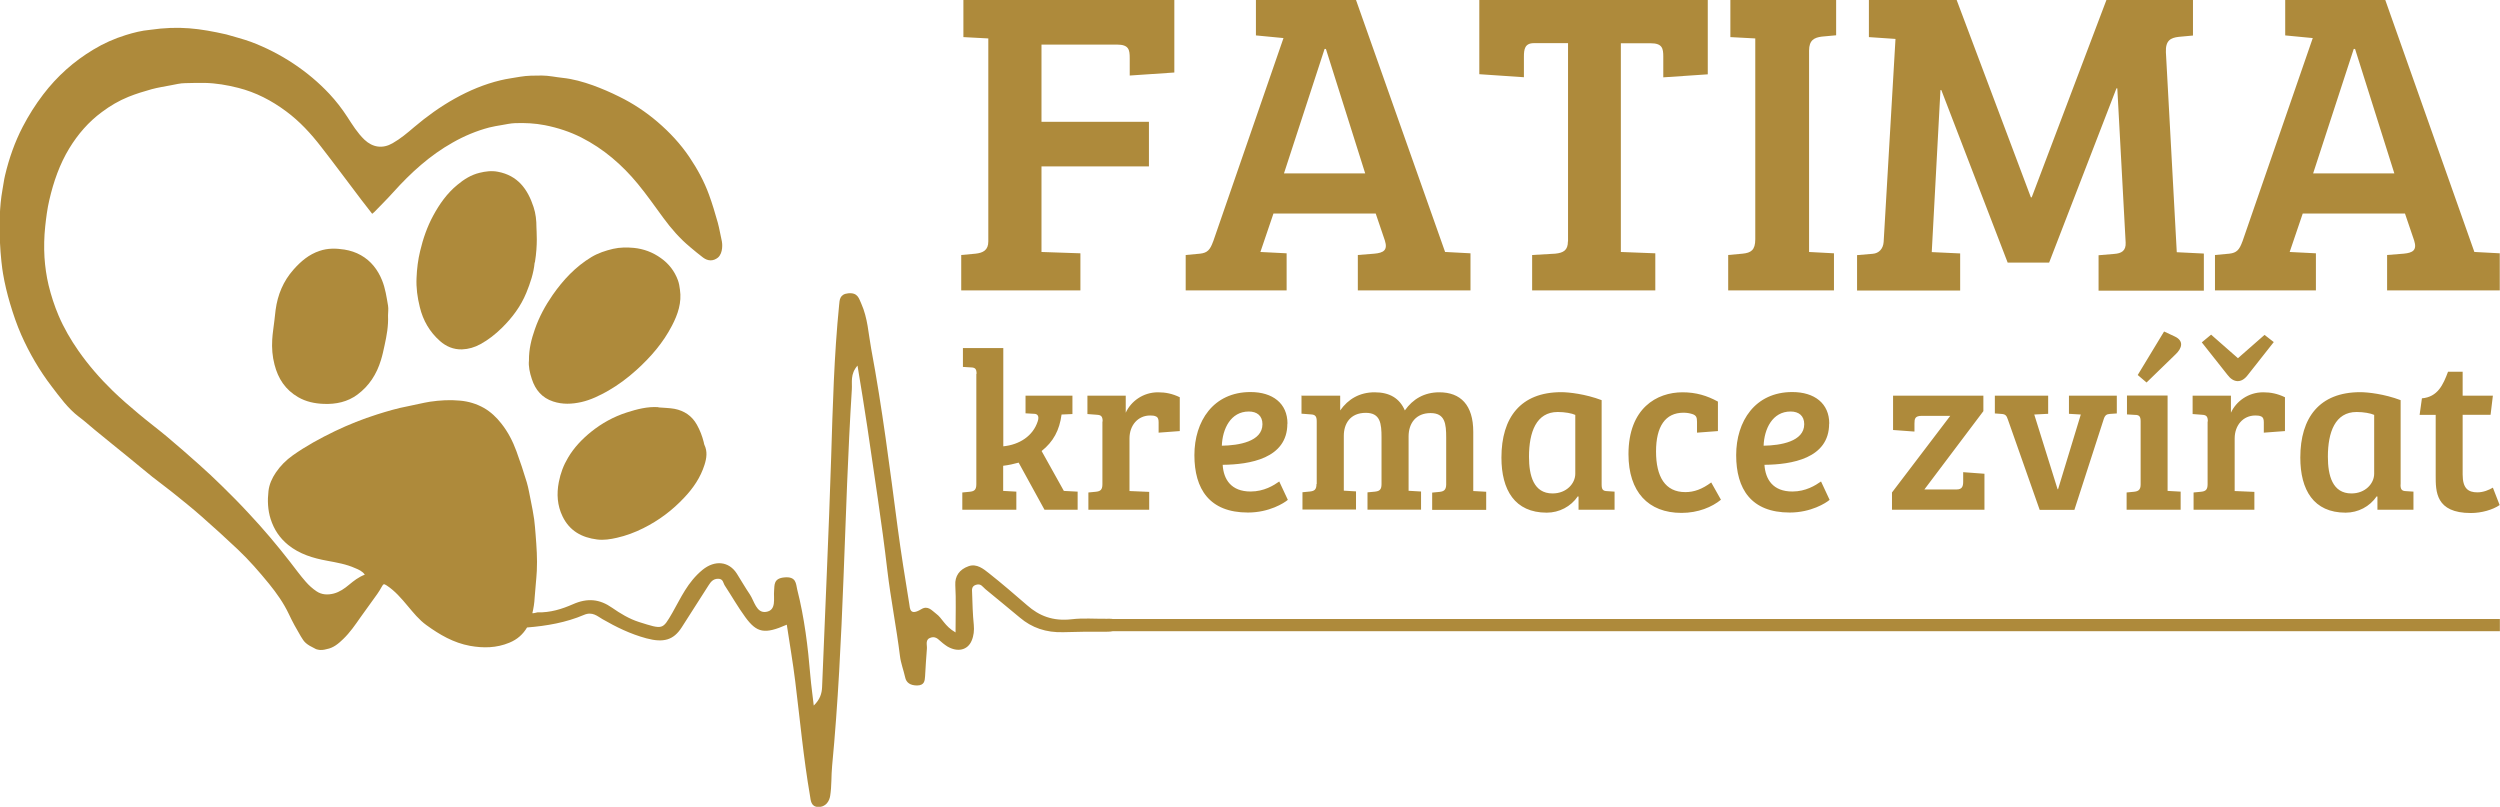 <svg width="220" height="71" viewBox="0 0 220 71" fill="none" xmlns="http://www.w3.org/2000/svg">
<g clip-path="url(#clip0_234_26)">
<path d="M216.713 32.703V34.819H219.373L219.171 36.5H216.713V41.753C216.713 42.977 217.192 43.327 218.011 43.327C218.554 43.327 219.053 43.104 219.373 42.913L219.968 44.444C219.373 44.859 218.373 45.146 217.437 45.146C214.32 45.146 214.341 43.232 214.341 41.839V36.51H212.926L213.129 35.053C214.522 34.936 215.001 33.852 215.426 32.714H216.724L216.713 32.703ZM208.927 36.51C208.629 36.372 208.012 36.255 207.384 36.255C205.491 36.255 204.853 38.031 204.853 40.19C204.853 41.849 205.257 43.423 206.927 43.423C208.161 43.423 208.927 42.54 208.927 41.69V36.521V36.51ZM211.246 42.647C211.246 43.083 211.363 43.211 211.746 43.221L212.384 43.264V44.859H209.214V43.7L209.15 43.678C208.533 44.582 207.512 45.114 206.416 45.114C203.598 45.114 202.427 43.115 202.427 40.264C202.427 36.755 204.108 34.511 207.704 34.511C208.363 34.511 209.82 34.67 211.256 35.213V42.636L211.246 42.647ZM200.087 30.108L197.79 33.022C197.226 33.756 196.534 33.681 196.013 32.98L193.758 30.129L194.577 29.449L196.939 31.523L199.279 29.47L200.098 30.108H200.087ZM194.29 37.095C194.29 36.659 194.173 36.521 193.79 36.5L192.95 36.436V34.819H196.322V36.319C196.779 35.319 197.843 34.522 199.162 34.522C199.821 34.522 200.417 34.639 201.077 34.958V37.935L199.215 38.074V37.159C199.215 36.925 199.172 36.744 199.013 36.659C198.832 36.574 198.694 36.563 198.47 36.563C197.396 36.563 196.651 37.425 196.651 38.584V43.211L198.385 43.285V44.859H193.035V43.338L193.694 43.274C194.077 43.232 194.269 43.115 194.269 42.615V37.085L194.29 37.095ZM190.439 29.172L191.375 29.608C192.194 29.991 192.035 30.629 191.45 31.182L188.897 33.66L188.12 33.001L190.439 29.172ZM190.758 43.2L191.897 43.264V44.859H187.142V43.338L187.801 43.274C188.163 43.232 188.376 43.115 188.376 42.636V37.085C188.376 36.649 188.259 36.51 187.876 36.51L187.174 36.468V34.809H190.748V43.189L190.758 43.2ZM186.28 34.819V36.383L185.663 36.425C185.397 36.447 185.238 36.521 185.121 36.904L182.546 44.87H179.493L176.696 36.925C176.579 36.563 176.473 36.447 176.121 36.425L175.547 36.383V34.819H180.238V36.415L179.015 36.478L181.068 43.051H181.11L183.11 36.478L182.068 36.415V34.819H186.28ZM166.495 44.859V43.338L171.622 36.595H169.112C168.516 36.595 168.473 36.851 168.473 37.276V37.978L166.59 37.84V34.819H174.537V36.181L169.346 43.072H172.186C172.664 43.072 172.76 42.796 172.76 42.392V41.551L174.632 41.69V44.859H166.484H166.495ZM157.57 36.213C155.975 36.213 155.251 37.744 155.198 39.222C156.677 39.201 158.772 38.861 158.772 37.329C158.772 36.585 158.293 36.213 157.57 36.213ZM160.963 37.287C160.963 40.36 157.634 40.881 155.272 40.903C155.358 42.2 156.028 43.253 157.73 43.253C158.91 43.253 159.761 42.711 160.251 42.37L161.006 43.987C160.687 44.263 159.368 45.103 157.496 45.103C154.102 45.103 152.783 43.03 152.783 40.052C152.783 37.074 154.443 34.5 157.719 34.5C159.676 34.5 160.974 35.5 160.974 37.276M150.581 42.445L151.443 43.976C150.666 44.614 149.443 45.135 147.975 45.135C145.039 45.135 143.306 43.274 143.306 39.967C143.306 35.915 145.805 34.522 148.06 34.522C149.262 34.522 150.22 34.819 151.177 35.34V37.935L149.337 38.074V37.117C149.337 36.734 149.273 36.553 148.922 36.436C148.677 36.361 148.443 36.319 148.145 36.319C146.55 36.319 145.731 37.521 145.731 39.733C145.731 41.945 146.529 43.306 148.305 43.306C149.082 43.306 149.784 43.051 150.603 42.445M138.625 36.51C138.327 36.372 137.71 36.255 137.083 36.255C135.189 36.255 134.551 38.031 134.551 40.19C134.551 41.849 134.955 43.423 136.625 43.423C137.859 43.423 138.625 42.54 138.625 41.69V36.521V36.51ZM140.944 42.647C140.944 43.083 141.061 43.211 141.444 43.221L142.082 43.264V44.859H138.912V43.7L138.848 43.678C138.232 44.582 137.21 45.114 136.115 45.114C133.296 45.114 132.126 43.115 132.126 40.264C132.126 36.755 133.806 34.511 137.391 34.511C138.051 34.511 139.508 34.67 140.944 35.213V42.636V42.647ZM114.564 34.819H117.936V36.117C118.638 35.117 119.648 34.522 120.967 34.522C122.286 34.522 123.159 35.043 123.627 36.117C124.329 35.117 125.339 34.522 126.658 34.522C128.53 34.522 129.647 35.638 129.647 37.999V43.211L130.785 43.274V44.87H126.031V43.349L126.69 43.285C127.052 43.242 127.254 43.125 127.265 42.647V38.51C127.265 37.297 127.169 36.351 125.892 36.351C124.616 36.351 123.956 37.233 123.956 38.403V43.189L125.052 43.253V44.848H120.34V43.327L120.999 43.264C121.382 43.221 121.574 43.104 121.574 42.604V38.489C121.574 37.276 121.478 36.33 120.191 36.33C118.797 36.33 118.255 37.308 118.255 38.35V43.178L119.329 43.242V44.838H114.617V43.317L115.276 43.253C115.659 43.21 115.851 43.093 115.851 42.594H115.872V37.085C115.872 36.649 115.755 36.489 115.372 36.468L114.532 36.404V34.787L114.564 34.819ZM109.894 36.213C108.298 36.213 107.575 37.744 107.522 39.222C109 39.201 111.096 38.861 111.096 37.329C111.096 36.585 110.617 36.213 109.894 36.213ZM113.287 37.287C113.287 40.36 109.947 40.881 107.596 40.903C107.671 42.2 108.351 43.253 110.053 43.253C111.234 43.253 112.096 42.711 112.574 42.37L113.33 43.987C113.011 44.263 111.692 45.103 109.819 45.103C106.426 45.103 105.107 43.03 105.107 40.052C105.107 37.074 106.766 34.5 110.043 34.5C112 34.5 113.298 35.5 113.298 37.276M97.033 37.095C97.033 36.659 96.916 36.521 96.533 36.5L95.693 36.436V34.819H99.065V36.319C99.522 35.319 100.586 34.522 101.905 34.522C102.565 34.522 103.16 34.639 103.82 34.958V37.935L101.958 38.074V37.159C101.958 36.925 101.916 36.744 101.756 36.659C101.576 36.574 101.437 36.563 101.214 36.563C100.139 36.563 99.395 37.425 99.395 38.584V43.211L101.129 43.285V44.859H95.778V43.338L96.438 43.274C96.821 43.232 97.012 43.115 97.012 42.615V37.085L97.033 37.095ZM85.939 32.905C85.939 32.469 85.822 32.341 85.439 32.331L84.737 32.288V30.629H88.29V39.276C89.704 39.137 90.906 38.371 91.321 37.074C91.481 36.595 91.279 36.415 91.002 36.415L90.247 36.372V34.819H94.374V36.436L93.417 36.478C93.236 37.861 92.693 38.871 91.662 39.69L93.619 43.2L94.832 43.264V44.859H91.917L89.641 40.711C89.226 40.828 88.747 40.934 88.279 40.988V43.2H88.3L89.438 43.264V44.859H84.683V43.338L85.343 43.274C85.726 43.232 85.917 43.115 85.917 42.615V32.894L85.939 32.905ZM207.129 4.307H207.246L210.703 15.261H203.555L207.129 4.307ZM197.332 21.249C197.066 21.983 196.832 22.249 196.183 22.323L194.918 22.44V25.556H203.8V22.291L201.491 22.174L202.64 18.792H211.639L212.448 21.174C212.714 22.015 212.331 22.249 211.522 22.323L210.065 22.44V25.556H219.979V22.291L217.788 22.174H217.745L209.905 0H201.098V3.116L203.523 3.35L197.332 21.26V21.249ZM172.186 0H164.463V3.265L166.803 3.425L165.761 21.291C165.718 21.908 165.335 22.291 164.803 22.334L163.421 22.451V25.567H172.494V22.302L169.994 22.185L170.76 7.923H170.835L176.675 23.11H180.323L186.248 7.774H186.323L187.057 21.345C187.099 22.078 186.674 22.302 186.057 22.344L184.674 22.461V25.577H193.939V22.312L191.556 22.195L190.599 4.594C190.556 3.552 191.024 3.329 191.716 3.244L192.982 3.127V0H185.365L178.791 17.367H178.717L172.186 0ZM154.464 21.058C154.464 22.015 154.081 22.249 153.347 22.323L152.081 22.44V25.556H161.389V22.291L159.198 22.174V4.456C159.198 3.531 159.655 3.308 160.315 3.222L161.58 3.105V0H152.273V3.265L154.464 3.382V21.058ZM137.976 21.249C137.976 22.015 137.593 22.249 136.859 22.323L134.828 22.44V25.556H145.667V22.291L142.635 22.174V3.807H145.252C146.295 3.807 146.369 4.265 146.369 4.998V6.806L150.284 6.541V0H130.179V6.53L134.104 6.796V4.988C134.104 4.339 134.179 3.797 134.987 3.797H137.987V21.249H137.976ZM116.563 4.307H116.68L120.138 15.261H112.989L116.563 4.307ZM106.756 21.249C106.49 21.983 106.256 22.249 105.607 22.323L104.341 22.44V25.556H113.223V22.291L110.915 22.174L112.064 18.792H121.063L121.871 21.174C122.137 22.015 121.754 22.249 120.946 22.323L119.489 22.44V25.556H129.403V22.291L127.211 22.174H127.169L119.329 0H110.521V3.116L112.947 3.35L106.756 21.26V21.249ZM84.577 25.556H95.076V22.291L91.651 22.174V14.645H101.107V10.72H91.651V3.924H98.299C99.342 3.924 99.416 4.382 99.416 5.115V6.647L103.341 6.381V0H84.779V3.265L86.971 3.382V21.249C86.971 22.015 86.513 22.249 85.854 22.323L84.588 22.44V25.556H84.577Z" fill="#AE8A3B"/>
<path d="M122.637 55.547H97.916C97.788 55.579 97.618 55.59 97.416 55.59C96.14 55.579 94.863 55.59 93.597 55.632C92.034 55.685 90.789 55.228 89.757 54.356C88.757 53.505 87.715 52.686 86.704 51.836C86.471 51.644 86.332 51.325 85.885 51.463C85.481 51.591 85.534 51.91 85.545 52.165C85.577 53.112 85.598 54.048 85.694 54.994C85.737 55.473 85.694 55.941 85.502 56.387C85.151 57.217 84.269 57.419 83.364 56.887C83.226 56.802 83.109 56.706 82.981 56.611C82.673 56.387 82.418 55.962 81.939 56.1C81.375 56.26 81.599 56.738 81.567 57.089C81.492 57.898 81.46 58.706 81.407 59.514C81.375 59.886 81.375 60.312 80.705 60.322C80.109 60.322 79.748 60.078 79.652 59.599C79.514 58.972 79.269 58.355 79.195 57.717C78.886 55.207 78.386 52.718 78.088 50.208C77.599 45.986 76.929 41.785 76.323 37.574C76.067 35.819 75.769 34.075 75.461 32.171C74.801 32.937 75.004 33.628 74.961 34.277C74.269 45.316 74.28 56.377 73.227 67.395C73.142 68.267 73.195 69.15 73.057 70.022C72.993 70.479 72.685 71.043 71.972 71.011C71.366 70.979 71.344 70.436 71.281 70.032C70.706 66.693 70.398 63.332 69.983 59.982C69.781 58.323 69.493 56.675 69.238 54.973C67.291 55.824 66.611 55.707 65.59 54.313C64.93 53.41 64.388 52.452 63.781 51.527C63.632 51.304 63.654 50.931 63.196 50.931C62.739 50.931 62.537 51.229 62.356 51.506C61.558 52.739 60.782 53.984 59.984 55.218C59.271 56.324 58.399 56.579 56.888 56.175C55.463 55.792 54.218 55.175 53.016 54.484C52.569 54.228 52.133 53.792 51.389 54.111C49.814 54.782 48.123 55.079 46.379 55.218C46.028 55.813 45.528 56.27 44.826 56.557C43.698 57.026 42.539 57.047 41.358 56.834C39.911 56.568 38.688 55.856 37.518 55.005C36.869 54.537 36.38 53.92 35.869 53.314C35.316 52.654 34.763 52.006 34.039 51.527C33.773 51.357 33.742 51.368 33.582 51.655C33.465 51.867 33.337 52.08 33.199 52.272C32.71 52.952 32.21 53.633 31.731 54.313C31.263 54.983 30.806 55.654 30.21 56.228C29.795 56.632 29.348 57.015 28.753 57.121C28.178 57.291 27.859 57.132 27.806 57.121C26.891 56.675 26.785 56.515 26.476 56.005C26.093 55.366 25.732 54.707 25.413 54.026C24.955 53.059 24.349 52.208 23.679 51.378C22.817 50.325 21.924 49.294 20.934 48.358C19.881 47.358 18.807 46.39 17.722 45.433C16.892 44.699 16.02 44.008 15.148 43.306C14.584 42.849 13.999 42.434 13.424 41.977C12.765 41.456 12.127 40.903 11.467 40.371C10.425 39.52 9.372 38.68 8.329 37.819C7.872 37.446 7.425 37.032 6.946 36.681C5.968 35.936 5.276 34.958 4.542 34.001C3.468 32.597 2.585 31.076 1.872 29.47C1.479 28.576 1.16 27.641 0.883 26.705C0.628 25.843 0.415 24.961 0.266 24.078C0.117 23.227 -0.308 19.654 0.213 16.718C0.298 16.293 0.341 15.846 0.447 15.421C0.798 13.943 1.298 12.507 2 11.156C2.521 10.156 3.117 9.21 3.798 8.317C5.021 6.711 6.499 5.392 8.223 4.36C9.116 3.818 10.074 3.393 11.073 3.084C11.765 2.871 12.467 2.691 13.19 2.627C15.775 2.255 17.562 2.499 19.924 3.031C20.636 3.244 21.37 3.425 22.072 3.68C23.402 4.18 24.668 4.828 25.849 5.615C26.997 6.381 28.04 7.253 28.987 8.263C29.572 8.891 30.093 9.561 30.561 10.284C31.018 10.986 31.454 11.699 32.072 12.294C32.795 12.975 33.667 13.113 34.55 12.603C35.241 12.209 35.848 11.699 36.443 11.188C37.56 10.242 38.741 9.391 40.017 8.678C41.294 7.966 42.634 7.402 44.06 7.062C44.623 6.923 45.198 6.86 45.772 6.753C46.4 6.647 47.038 6.647 47.676 6.647C48.283 6.647 48.878 6.785 49.485 6.849C50.421 6.945 51.304 7.2 52.176 7.508C52.963 7.796 53.729 8.125 54.474 8.497C55.697 9.093 56.835 9.848 57.867 10.731C58.931 11.645 59.888 12.666 60.675 13.836C61.367 14.868 61.962 15.953 62.388 17.122C62.685 17.931 62.93 18.76 63.164 19.59C63.313 20.132 63.398 20.696 63.526 21.249C63.558 21.387 63.654 22.249 63.185 22.663C62.76 23.004 62.292 22.983 61.867 22.663C61.483 22.376 61.122 22.068 60.75 21.759C59.835 21.004 59.069 20.122 58.367 19.165C57.633 18.165 56.92 17.144 56.133 16.187C54.75 14.506 53.112 13.092 51.165 12.103C50.155 11.592 49.081 11.241 47.953 11.018C47.081 10.848 46.208 10.805 45.325 10.837C44.932 10.848 44.538 10.944 44.145 11.007C43.783 11.071 43.411 11.124 43.049 11.22C41.922 11.518 40.858 11.964 39.847 12.539C37.837 13.666 36.156 15.198 34.624 16.899C34.082 17.505 33.497 18.08 32.933 18.665C32.891 18.707 32.837 18.75 32.752 18.814C32.422 18.388 32.103 17.984 31.795 17.58C30.614 16.027 29.455 14.453 28.253 12.911C27.359 11.752 26.37 10.678 25.178 9.795C23.902 8.848 22.519 8.125 20.966 7.732C19.998 7.487 19.02 7.317 18.02 7.296C17.445 7.285 16.86 7.306 16.286 7.317C15.86 7.317 15.445 7.434 15.02 7.508C14.467 7.615 13.903 7.7 13.35 7.849C12.659 8.04 11.967 8.253 11.307 8.519C10.467 8.859 9.691 9.316 8.967 9.859C7.797 10.72 6.861 11.805 6.106 13.039C5.244 14.453 4.712 15.995 4.34 17.601C4.159 18.367 4.064 19.143 3.978 19.93C3.883 20.834 3.861 21.738 3.915 22.653C3.968 23.472 4.085 24.291 4.276 25.099C4.5 26.014 4.787 26.907 5.159 27.779C5.627 28.874 6.223 29.895 6.904 30.874C7.797 32.15 8.818 33.32 9.935 34.405C10.659 35.106 11.425 35.766 12.201 36.415C13.009 37.095 13.861 37.733 14.68 38.414C15.637 39.222 16.584 40.041 17.52 40.881C18.201 41.488 18.86 42.104 19.509 42.742C20.328 43.54 21.126 44.348 21.902 45.189C23.179 46.55 24.381 47.975 25.53 49.453C25.987 50.038 26.413 50.634 26.902 51.187C27.178 51.506 27.508 51.804 27.859 52.038C28.317 52.346 28.848 52.367 29.38 52.229C29.891 52.091 30.316 51.793 30.71 51.463C31.135 51.112 31.55 50.783 32.103 50.57C31.891 50.261 31.561 50.123 31.252 49.996C30.476 49.645 29.636 49.506 28.795 49.347C27.561 49.124 26.359 48.762 25.359 47.954C24.615 47.347 24.115 46.603 23.817 45.678C23.562 44.87 23.53 44.051 23.625 43.221C23.689 42.636 23.934 42.083 24.274 41.583C24.679 40.988 25.178 40.488 25.764 40.073C26.934 39.244 28.189 38.563 29.487 37.935C30.689 37.361 31.912 36.872 33.188 36.468C34.071 36.191 34.954 35.925 35.869 35.755C36.529 35.628 37.177 35.458 37.837 35.351C38.709 35.224 39.592 35.17 40.475 35.255C41.219 35.319 41.932 35.532 42.592 35.904C43.198 36.255 43.687 36.723 44.113 37.265C44.698 37.999 45.123 38.829 45.443 39.701C45.772 40.605 46.081 41.52 46.357 42.445C46.517 42.987 46.602 43.551 46.719 44.104C46.825 44.636 46.932 45.167 47.006 45.699C47.07 46.146 47.091 46.592 47.134 47.05C47.219 48.113 47.293 49.177 47.24 50.23C47.198 51.017 47.102 51.804 47.049 52.591C47.028 53.059 46.953 53.516 46.847 53.963C46.974 53.973 47.145 53.92 47.293 53.888C48.442 53.92 49.463 53.59 50.41 53.176C51.708 52.601 52.772 52.718 53.867 53.484C54.569 53.973 55.367 54.462 56.239 54.739C58.367 55.409 58.292 55.42 59.165 53.931C59.92 52.612 60.505 51.229 61.824 50.145C62.909 49.262 64.153 49.389 64.845 50.485C65.228 51.091 65.579 51.708 65.983 52.303C66.377 52.888 66.558 53.973 67.409 53.846C68.355 53.707 68.057 52.665 68.121 51.974C68.164 51.485 68.068 50.91 68.993 50.815C70.089 50.698 70.036 51.378 70.153 51.867C70.791 54.377 71.1 56.919 71.312 59.482C71.387 60.354 71.514 61.216 71.61 62.088C72.153 61.567 72.323 61.035 72.344 60.461C72.61 53.729 72.929 46.986 73.142 40.254C73.28 35.776 73.397 31.299 73.844 26.832C73.887 26.396 73.887 25.886 74.642 25.811C75.493 25.726 75.588 26.279 75.791 26.715C76.365 28.002 76.418 29.353 76.663 30.682C77.641 35.915 78.301 41.169 78.993 46.422C79.29 48.666 79.652 50.9 80.014 53.133C80.078 53.558 80.067 54.218 81.067 53.612C81.662 53.25 82.003 53.729 82.365 53.995C82.939 54.409 83.109 55.09 84.088 55.654C84.088 54.09 84.141 52.782 84.066 51.485C84.024 50.708 84.418 50.113 85.237 49.825C85.949 49.57 86.556 50.07 87.024 50.442C88.183 51.357 89.289 52.314 90.396 53.271C91.438 54.186 92.64 54.686 94.31 54.494C95.299 54.377 96.331 54.462 97.342 54.452C97.555 54.452 97.757 54.441 97.927 54.473H159.07H219.989V55.547H122.616H122.637Z" fill="#AE8A3B"/>
<path d="M46.548 31.735C46.538 30.693 46.772 29.831 47.07 28.97C47.442 27.896 47.984 26.896 48.633 25.96C49.559 24.631 50.654 23.461 52.048 22.621C52.633 22.27 53.282 22.057 53.952 21.898C54.558 21.759 55.175 21.759 55.771 21.813C56.633 21.898 57.441 22.195 58.164 22.717C58.867 23.216 59.356 23.855 59.654 24.652C59.749 24.918 59.803 25.195 59.834 25.482C60.005 26.63 59.654 27.662 59.132 28.662C58.356 30.161 57.271 31.416 56.026 32.543C55.25 33.245 54.431 33.862 53.527 34.383C52.771 34.809 51.995 35.192 51.154 35.383C50.335 35.564 49.506 35.606 48.676 35.33C47.697 35.011 47.112 34.309 46.804 33.362C46.612 32.799 46.495 32.214 46.548 31.735Z" fill="#AE8A3B"/>
<path d="M47.049 23.099C46.964 24.035 46.666 24.907 46.315 25.769C45.825 26.96 45.07 27.97 44.155 28.864C43.592 29.417 42.975 29.906 42.273 30.289C41.773 30.565 41.23 30.725 40.656 30.746C39.911 30.767 39.262 30.491 38.72 30.012C37.816 29.215 37.23 28.215 36.943 27.024C36.731 26.173 36.614 25.322 36.656 24.45C36.688 23.652 36.784 22.855 36.975 22.078C37.23 21.004 37.592 19.951 38.124 18.973C38.677 17.952 39.337 17.016 40.241 16.272C40.826 15.783 41.453 15.389 42.198 15.208C42.719 15.081 43.251 15.006 43.804 15.113C45.57 15.442 46.442 16.655 46.953 18.218C47.145 18.792 47.208 19.398 47.208 20.015C47.208 20.334 47.336 21.483 47.07 23.099" fill="#AE8A3B"/>
<path d="M34.146 27.768C34.188 28.694 34.029 29.534 33.848 30.363C33.752 30.81 33.656 31.267 33.518 31.703C33.146 32.926 32.486 33.958 31.454 34.724C30.582 35.372 29.561 35.585 28.487 35.542C27.689 35.511 26.923 35.351 26.232 34.947C25.115 34.298 24.476 33.33 24.157 32.086C23.966 31.363 23.913 30.629 23.955 29.895C23.987 29.332 24.083 28.768 24.147 28.204C24.178 27.896 24.21 27.587 24.253 27.279C24.434 25.939 24.923 24.748 25.827 23.727C26.476 22.993 27.189 22.387 28.125 22.078C28.838 21.834 29.561 21.845 30.306 21.962C30.827 22.047 31.316 22.206 31.763 22.461C32.646 22.961 33.242 23.727 33.624 24.674C33.912 25.386 34.018 26.141 34.146 26.886C34.199 27.183 34.146 27.513 34.146 27.758" fill="#AE8A3B"/>
<path d="M57.941 35.851C58.42 35.894 58.898 35.894 59.366 35.979C60.217 36.149 60.888 36.595 61.324 37.372C61.6 37.861 61.792 38.371 61.93 38.914C61.951 38.988 61.951 39.073 61.983 39.137C62.27 39.722 62.185 40.318 61.994 40.913C61.643 42.019 61.005 42.955 60.217 43.785C59.175 44.901 57.973 45.805 56.601 46.486C55.856 46.858 55.09 47.145 54.282 47.326C53.718 47.454 53.133 47.55 52.548 47.475C51.197 47.305 50.123 46.72 49.506 45.444C49.038 44.476 48.974 43.476 49.176 42.423C49.325 41.647 49.591 40.934 49.995 40.264C50.516 39.382 51.218 38.648 52.005 38.01C52.941 37.255 53.995 36.67 55.154 36.298C56.048 36.011 56.973 35.766 57.93 35.83" fill="#AE8A3B"/>
</g>
<defs>
<clipPath id="clip0_234_26">
<rect width="220" height="71" fill="white"/>
</clipPath>
</defs>
</svg>
